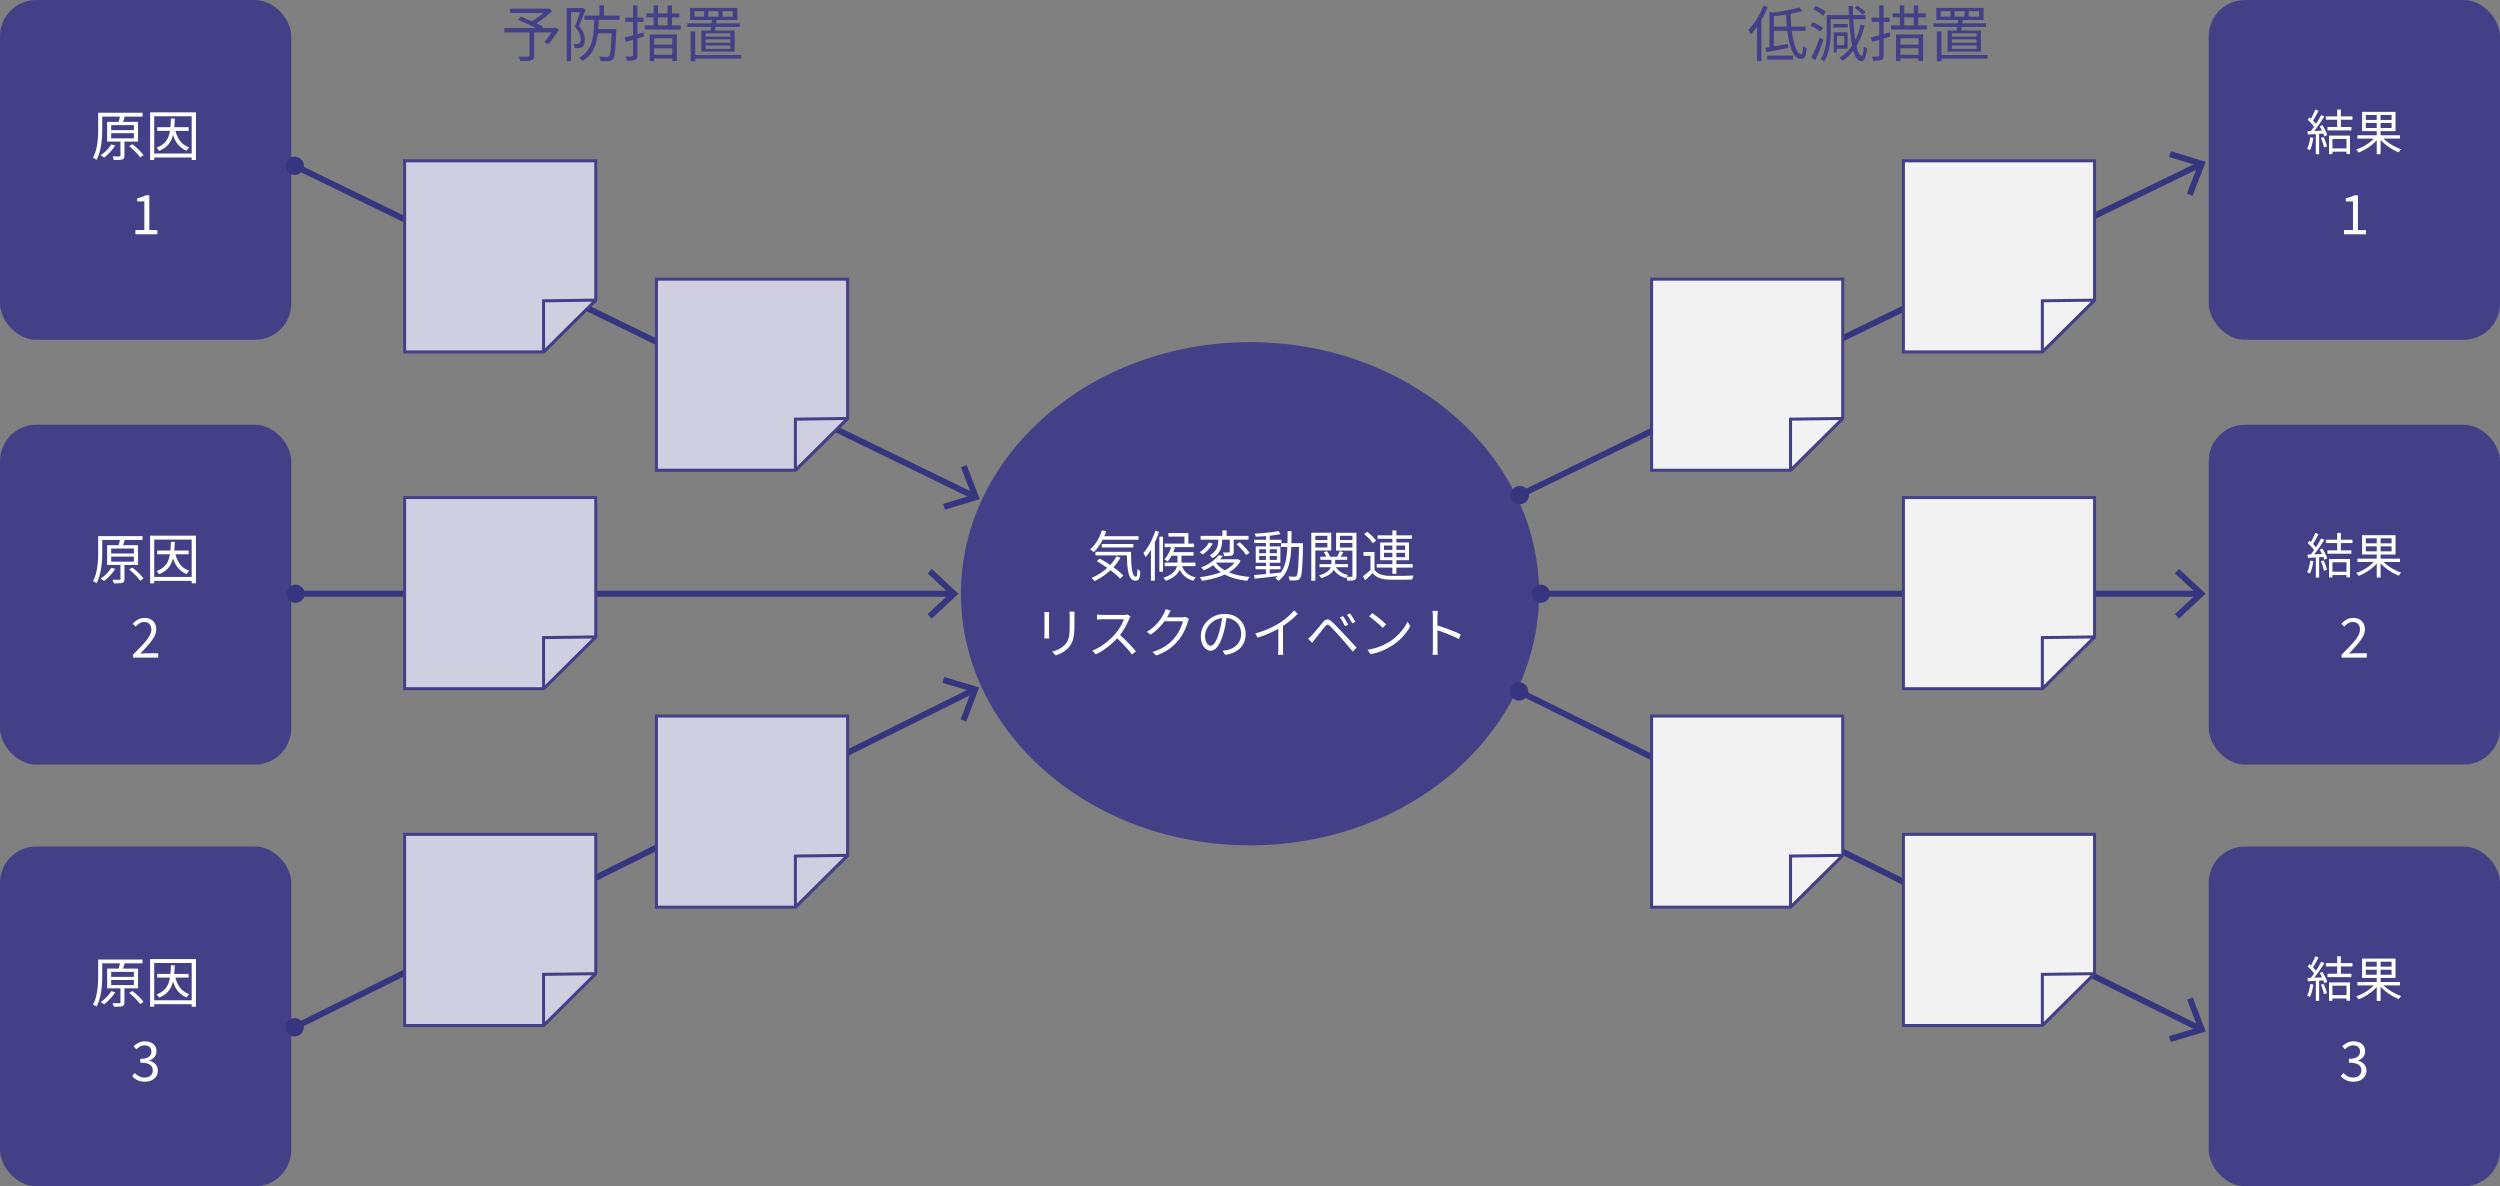 <svg xmlns="http://www.w3.org/2000/svg" width="824" height="391" viewBox="0 0 824 391"><rect x="0" y="0" width="824" height="391" fill="#808080" stroke="none"/><defs><style>.st0{fill:#444088}.st1{fill:#d0cfe1}.st1,.st2{stroke:#444088}.st1,.st2,.st3{stroke-miterlimit:10}.st2{fill:#f2f2f2}.st4{fill:#fff}.st3{fill:none;stroke:#363580;stroke-width:2px}.st5{fill:#363580}</style></defs><g id="Grafik"><path class="st0" d="M412 278.624c52.533 0 95.274-37.201 95.274-82.928s-42.74-82.928-95.274-82.928-95.274 37.201-95.274 82.928 42.74 82.928 95.274 82.928"/><rect class="st0" width="96" height="112" rx="11.96" ry="11.96"/><rect class="st0" x="728" width="96" height="112" rx="11.96" ry="11.96"/><rect class="st0" y="140" width="96" height="112" rx="11.96" ry="11.96"/><rect class="st0" x="728" y="140" width="96" height="112" rx="11.96" ry="11.96"/><rect class="st0" y="279" width="96" height="112" rx="11.96" ry="11.96"/><rect class="st0" x="728" y="279" width="96" height="112" rx="11.96" ry="11.96"/><path class="st3" d="M320.968 163.551L96.999 54.592"/><path class="st5" d="M318.587 153.297l-1.868.72 3.559 9.197-9.433 2.878.586 1.914 11.488-3.508-4.332-11.201zM98.45 51.953a3.008 3.008 0 10-2.632 5.41 3.008 3.008 0 002.632-5.41z"/><path class="st3" d="M313.731 195.697H97.287"/><path class="st5" d="M307.104 187.517l-1.364 1.465 7.223 6.713-7.223 6.715 1.364 1.464 8.796-8.179-8.796-8.178z"/><circle class="st5" cx="97.437" cy="195.697" r="3.008"/><path class="st3" d="M320.791 227.526L96.989 338.648"/><path class="st5" d="M311.218 223.147l-.57 1.918 9.455 2.801-3.484 9.226 1.873.706 4.241-11.238-11.515-3.413zM95.786 335.887a3.008 3.008 0 102.675 5.388 3.008 3.008 0 00-2.675-5.388z"/><path class="st3" d="M725.049 54.29L500.816 163.251"/><path class="st5" d="M715.514 49.829l-.587 1.914 9.431 2.88-3.563 9.197 1.868.721 4.336-11.201-11.485-3.511zM499.636 160.48a3.008 3.008 0 102.63 5.411 3.008 3.008 0 00-2.63-5.411z"/><path class="st3" d="M724.831 195.697H507.699"/><path class="st5" d="M718.204 187.517l-1.364 1.465 7.223 6.713-7.223 6.714 1.364 1.465 8.796-8.179-8.796-8.178z"/><circle class="st5" cx="507.85" cy="195.697" r="3.008"/><path class="st3" d="M725.056 339.037L500.561 227.83"/><path class="st5" d="M722.749 328.766l-1.873.707 3.493 9.222-9.453 2.81.572 1.918 11.513-3.425-4.252-11.232zM502.03 225.201a3.008 3.008 0 10-2.67 5.392 3.008 3.008 0 002.67-5.392z"/><g><path class="st1" d="M133.363 164v63h45.795l17.205-17.076V164h-63z"/><path class="st1" d="M196.207 210.079l-16.693 16.568a.209.209 0 01-.356-.148v-16.348l16.985-.224a.089.089 0 01.064.152z"/></g><g><path class="st1" d="M133.363 53v63h45.795l17.205-17.076V53h-63z"/><path class="st1" d="M196.207 99.079l-16.693 16.568a.209.209 0 01-.356-.148V99.151l16.985-.224a.089.089 0 01.064.152z"/></g><g><path class="st1" d="M216.363 92v63h45.795l17.205-17.076V92h-63z"/><path class="st1" d="M279.207 138.079l-16.693 16.568a.209.209 0 01-.356-.148v-16.348l16.985-.224a.089.089 0 01.064.152z"/></g><g><path class="st1" d="M133.363 275v63h45.795l17.205-17.076V275h-63z"/><path class="st1" d="M196.207 321.079l-16.693 16.568a.209.209 0 01-.356-.148v-16.348l16.985-.224a.089.089 0 01.064.152z"/></g><g><path class="st1" d="M216.363 236v63h45.795l17.205-17.076V236h-63z"/><path class="st1" d="M279.207 282.079l-16.693 16.568a.209.209 0 01-.356-.148v-16.348l16.985-.224a.089.089 0 01.064.152z"/></g><g><path class="st2" d="M544.363 92v63h45.795l17.205-17.076V92h-63z"/><path class="st2" d="M607.207 138.079l-16.693 16.568a.209.209 0 01-.356-.148v-16.348l16.985-.224a.089.089 0 01.064.152z"/></g><g><path class="st2" d="M627.363 164v63h45.795l17.205-17.076V164h-63z"/><path class="st2" d="M690.207 210.079l-16.693 16.568a.209.209 0 01-.356-.148v-16.348l16.985-.224a.089.089 0 01.064.152z"/></g><g><path class="st2" d="M627.363 53v63h45.795l17.205-17.076V53h-63z"/><path class="st2" d="M690.207 99.079l-16.693 16.568a.209.209 0 01-.356-.148V99.151l16.985-.224a.089.089 0 01.064.152z"/></g><g><path class="st2" d="M627.363 275v63h45.795l17.205-17.076V275h-63z"/><path class="st2" d="M690.207 321.079l-16.693 16.568a.209.209 0 01-.356-.148v-16.348l16.985-.224a.089.089 0 01.064.152z"/></g><g><path class="st2" d="M544.363 236v63h45.795l17.205-17.076V236h-63z"/><path class="st2" d="M607.207 282.079l-16.693 16.568a.209.209 0 01-.356-.148v-16.348l16.985-.224a.089.089 0 01.064.152z"/></g></g><g id="JP"><path class="st0" d="M581.201 1.856l1.42.42a28.666 28.666 0 01-1.52 3.35c-.588 1.1-1.221 2.137-1.9 3.11s-1.387 1.833-2.12 2.58c-.04-.12-.11-.273-.21-.46s-.207-.377-.32-.57-.217-.343-.311-.45a17.21 17.21 0 001.921-2.26c.612-.853 1.18-1.77 1.7-2.75s.967-1.97 1.34-2.97zm-2.08 5.14l1.42-1.42.02.02v14.54h-1.439V6.996zm2.74 8.76c.959-.146 2.1-.333 3.42-.56s2.66-.467 4.02-.72l.08 1.34c-1.254.253-2.514.497-3.779.729-1.268.233-2.4.443-3.4.63l-.34-1.42zm.6 2.56h8.52v1.34h-8.52v-1.34zm.76-14.52l1.46.48v11.74h-1.46V3.796zm9.78-1.359l1.16 1.16a36.12 36.12 0 01-3.04.75c-1.134.233-2.307.44-3.52.62-1.214.181-2.395.33-3.541.45a3.07 3.07 0 00-.18-.6 7.66 7.66 0 00-.26-.601c.84-.093 1.693-.203 2.56-.33s1.72-.27 2.56-.43c.841-.16 1.627-.323 2.361-.49A17.816 17.816 0 00593 2.437zm-8.96 6.339h11.061v1.38h-11.061v-1.38zm4.64-4.54h1.5c.013 1.507.083 2.943.21 4.31.127 1.367.301 2.624.521 3.771s.473 2.137.76 2.97c.286.833.597 1.483.931 1.95.332.467.666.7 1 .7.213 0 .369-.221.469-.66.101-.44.17-1.146.211-2.12.16.16.356.31.59.45.232.14.437.25.609.33-.066.893-.176 1.593-.33 2.1-.152.507-.363.86-.629 1.06-.268.2-.614.3-1.041.3-.6 0-1.149-.267-1.649-.8s-.937-1.273-1.31-2.22c-.374-.946-.693-2.06-.961-3.34a39.022 39.022 0 01-.619-4.16 57.227 57.227 0 01-.261-4.64zM596.681 8.456l.82-1.1c.399.146.81.327 1.229.54.42.213.82.433 1.2.66.38.227.69.447.931.66l-.881 1.24c-.227-.213-.523-.443-.89-.69s-.76-.487-1.18-.72c-.421-.233-.83-.43-1.23-.59zm.299 10.56c.28-.546.587-1.19.92-1.93.334-.74.667-1.523 1-2.35.334-.827.634-1.633.9-2.42l1.2.8c-.24.72-.514 1.477-.82 2.27s-.616 1.567-.93 2.32c-.313.754-.624 1.45-.931 2.09l-1.34-.78zm.641-15.98l.859-1.08c.387.16.791.357 1.211.59.42.233.816.47 1.189.71.373.24.68.474.92.7l-.9 1.22a6.482 6.482 0 00-.89-.72 26.193 26.193 0 00-1.17-.76 12.257 12.257 0 00-1.22-.66zm4.46 1.94h1.34v5.38c0 .733-.026 1.526-.08 2.38s-.157 1.724-.31 2.61a16.76 16.76 0 01-.66 2.58 9.793 9.793 0 01-1.131 2.29 2.574 2.574 0 00-.329-.27c-.14-.1-.284-.2-.431-.3a1.826 1.826 0 00-.379-.21 9.898 9.898 0 001.31-2.91c.286-1.061.47-2.127.55-3.2s.12-2.063.12-2.97v-5.38zm.819 0h11.98v1.36H602.9v-1.36zm1.361 2.94h4.8v1.16h-4.8v-1.16zm.12 2.74h1.08v6.62h-1.08v-6.62zm.62 0h3.96v5.42h-3.96v-1.18h2.86v-3.08h-2.86v-1.16zm8.22-2.56l1.34.26c-.613 2.68-1.514 4.99-2.699 6.93a14.948 14.948 0 01-4.58 4.75 10.459 10.459 0 00-.67-.7 4.066 4.066 0 00-.351-.3c1.854-1.106 3.343-2.58 4.47-4.42s1.957-4.013 2.49-6.52zm-3.92-6.12h1.4c.026 1.747.09 3.427.189 5.04.1 1.614.233 3.11.4 4.49.166 1.38.366 2.584.6 3.61.233 1.027.486 1.83.76 2.41s.57.877.891.89c.187.014.347-.253.48-.8s.232-1.313.299-2.3c.08.093.19.189.33.29.141.1.283.189.431.27.146.08.26.14.34.18-.134 1.08-.3 1.92-.5 2.52s-.417 1.017-.649 1.25c-.234.233-.478.35-.73.35-.6-.027-1.123-.343-1.57-.95s-.823-1.463-1.13-2.57-.563-2.417-.771-3.93c-.206-1.513-.373-3.18-.5-5s-.217-3.737-.27-5.75zm1.98.66l.84-.78c.493.293.996.643 1.51 1.05s.91.777 1.189 1.11l-.879.86c-.268-.333-.654-.71-1.16-1.13-.508-.42-1.008-.79-1.5-1.11zM616.602 12.356c.812-.2 1.775-.453 2.889-.76a247.64 247.64 0 003.391-.96l.18 1.38c-1.053.32-2.106.637-3.16.95l-2.859.851-.439-1.46zm.239-6.54h6v1.42h-6v-1.42zm2.559-4.04h1.44v16.5c0 .413-.057.729-.17.95s-.304.383-.569.49c-.24.12-.58.197-1.021.23s-1 .05-1.681.05a3.615 3.615 0 00-.18-.68 6.2 6.2 0 00-.279-.68c.466.013.896.02 1.289.02h.791c.133-.014.229-.047.289-.1.061-.053.09-.146.09-.28v-16.5zm3.861 6.6h11.841v1.36h-11.841v-1.36zm.54-3.96h10.9v1.32h-10.9v-1.32zm1.12 6.94h8.94v8.76h-1.5v-7.5h-6v7.54h-1.44v-8.8zm.8 3.34h7.2v1.22h-7.2v-1.22zm0 3.34h7.141v1.24h-7.141v-1.24zm.46-16.26h1.46v7.32h-1.46v-7.32zm4.6 0h1.459v7.32h-1.459v-7.32zM637.281 7.696h17.3v1.18h-17.3v-1.18zm.94-5.08h15.561v3.98h-15.561v-3.98zm.16 7.74h1.52v9.84h-1.52v-9.84zm.64 7.78h16.08v1.2h-16.08v-1.2zm.64-14.44v1.8h3.18v-1.8h-3.18zm2.26 6.36h11v6.96h-11v-6.96zm1.42.92v1.08h8.14v-1.08h-8.14zm0 1.98v1.12h8.14v-1.12h-8.14zm0 2.02v1.12h8.14v-1.12h-8.14zm.88-11.28v1.8h3.301v-1.8h-3.301zm1.259 2.6l1.5.12c-.093.68-.203 1.403-.33 2.17-.127.767-.25 1.417-.369 1.95h-1.461c.121-.573.24-1.253.36-2.04.12-.786.22-1.52.3-2.2zm3.42-2.6v1.8h3.381v-1.8H648.9zM166.225 9.236h16.74v1.44h-16.74v-1.44zm1.879-6.38h12.64v1.399h-12.64V2.856zm2.741 3.72l.8-1.12c.573.24 1.197.504 1.87.79.673.287 1.343.577 2.01.87.667.293 1.297.58 1.89.86.594.28 1.104.534 1.53.76l-.819 1.28a33.23 33.23 0 00-1.48-.78c-.587-.293-1.213-.597-1.88-.91a110.645 110.645 0 00-3.92-1.75zm3.679 3.76h1.54v7.96c0 .467-.066.817-.199 1.05-.135.233-.388.403-.761.51-.347.12-.817.193-1.41.22a52.3 52.3 0 01-2.229.04c-.041-.227-.117-.477-.23-.75s-.223-.51-.33-.71c.453.013.896.023 1.33.03.434.006.811.006 1.131 0 .319-.007.546-.01.68-.01.186-.013.312-.047.379-.1.067-.053.101-.153.101-.3v-7.94zm5.661-7.48h.38l.34-.08 1.08.82a22.95 22.95 0 01-1.869 1.7 29.84 29.84 0 01-4.311 2.94 2.23 2.23 0 00-.27-.34l-.351-.37a2.457 2.457 0 00-.319-.29c.626-.333 1.275-.733 1.949-1.2s1.311-.95 1.91-1.45 1.086-.963 1.46-1.39v-.34zm2.259 6.38h.3l.28-.1 1.2.54c-.52.88-1.094 1.767-1.721 2.66-.627.894-1.246 1.64-1.859 2.24l-1.24-.74c.334-.36.688-.78 1.061-1.26s.729-.983 1.07-1.51c.34-.527.643-1.037.909-1.53v-.3zM186.805 2.636h5.1v1.36h-3.68v16.18h-1.42V2.636zm4.66 0h.26l.24-.08 1.02.62a66.01 66.01 0 01-.67 1.79c-.246.634-.493 1.264-.74 1.891-.246.627-.49 1.213-.729 1.76.772.854 1.282 1.65 1.53 2.39.246.74.369 1.431.369 2.07 0 .547-.062 1.027-.189 1.44-.127.414-.337.72-.631.92a1.97 1.97 0 01-.5.26 2.879 2.879 0 01-.579.14c-.214.014-.45.023-.71.03s-.51.003-.75-.01a3.98 3.98 0 00-.12-.69 2.668 2.668 0 00-.261-.67c.24.014.467.02.681.02h.58c.253 0 .479-.066.68-.2.16-.106.271-.29.33-.55s.091-.543.091-.85c0-.56-.127-1.187-.381-1.88s-.76-1.44-1.52-2.24c.186-.453.377-.943.57-1.47.192-.526.376-1.05.549-1.57l.49-1.47c.153-.46.283-.87.391-1.23v-.42zm4.42 3.301h1.5a69.083 69.083 0 01-.25 4.39c-.127 1.407-.367 2.724-.721 3.95s-.887 2.337-1.6 3.33-1.684 1.83-2.91 2.51a2.914 2.914 0 00-.439-.58 4.74 4.74 0 00-.561-.52c1.146-.626 2.051-1.396 2.711-2.31a9.539 9.539 0 001.459-3.07c.313-1.133.521-2.35.62-3.65.101-1.3.163-2.65.19-4.05zm-3.281-.801h11.601v1.42h-11.601v-1.42zm3.96 4.46h5.58v1.38h-5.58v-1.38zm5.061 0h1.479v.7a147.413 147.413 0 01-.181 3.95 67.763 67.763 0 01-.209 2.69c-.074.707-.164 1.26-.271 1.66s-.239.687-.399.86a1.647 1.647 0 01-.601.48 2.517 2.517 0 01-.78.18c-.293.04-.689.057-1.189.05s-1.018-.023-1.551-.05c-.013-.227-.059-.477-.139-.75s-.188-.517-.32-.73a39.369 39.369 0 002.539.101c.334.013.58-.067.74-.24.146-.173.273-.557.381-1.15.105-.593.199-1.493.279-2.7.08-1.207.153-2.797.221-4.771v-.28zm-4.041-7.84h1.5v3.9h-1.5v-3.9zM205.845 12.356c.813-.2 1.776-.453 2.89-.76a251.74 251.74 0 003.391-.96l.18 1.38a565.7 565.7 0 01-3.16.95l-2.859.851-.44-1.46zm.239-6.54h6v1.42h-6v-1.42zm2.561-4.04h1.439v16.5c0 .413-.057.729-.17.95s-.303.383-.569.49c-.24.12-.58.197-1.021.23-.439.033-1 .05-1.68.05a3.776 3.776 0 00-.18-.68 6.186 6.186 0 00-.28-.68c.466.013.896.02 1.29.02h.79c.133-.014.229-.047.29-.1s.09-.146.09-.28v-16.5zm3.859 6.6h11.841v1.36h-11.841v-1.36zm.541-3.96h10.899v1.32h-10.899v-1.32zm1.119 6.94h8.94v8.76h-1.5v-7.5h-6v7.54h-1.44v-8.8zm.801 3.34h7.199v1.22h-7.199v-1.22zm0 3.34h7.14v1.24h-7.14v-1.24zm.459-16.26h1.461v7.32h-1.461v-7.32zm4.6 0h1.46v7.32h-1.46v-7.32zM226.524 7.696h17.3v1.18h-17.3v-1.18zm.941-5.08h15.56v3.98h-15.56v-3.98zm.16 7.74h1.52v9.84h-1.52v-9.84zm.64 7.78h16.08v1.2h-16.08v-1.2zm.639-14.44v1.8h3.18v-1.8h-3.18zm2.26 6.36h11v6.96h-11v-6.96zm1.42.92v1.08h8.141v-1.08h-8.141zm0 1.98v1.12h8.141v-1.12h-8.141zm0 2.02v1.12h8.141v-1.12h-8.141zm.881-11.28v1.8h3.3v-1.8h-3.3zm1.26 2.6l1.5.12a82.09 82.09 0 01-.33 2.17c-.127.767-.25 1.417-.37 1.95h-1.46c.12-.573.24-1.253.359-2.04.121-.786.221-1.52.301-2.2zm3.42-2.6v1.8h3.38v-1.8h-3.38z"/><path class="st4" d="M32.357 37.163h1.332v5.22c0 .744-.021 1.557-.062 2.439-.042.882-.129 1.788-.261 2.718s-.324 1.836-.576 2.718-.582 1.695-.99 2.439c-.084-.084-.198-.168-.342-.252s-.291-.168-.44-.252a2.316 2.316 0 00-.388-.181c.396-.708.708-1.473.937-2.295.228-.821.398-1.662.513-2.52.114-.858.188-1.698.226-2.521.035-.821.053-1.587.053-2.295v-5.22zm.775 0h13.843v1.26H33.132v-1.26zm3.546 10.422l1.297.378c-.469.756-1.035 1.488-1.701 2.196s-1.33 1.308-1.989 1.8a2.89 2.89 0 00-.315-.261c-.138-.103-.279-.201-.423-.297s-.271-.174-.378-.234a11.346 11.346 0 001.953-1.611 10.976 10.976 0 001.557-1.971zm-1.367-7.416h10.188v6.498H35.311v-6.498zm1.332 1.08v1.638h7.487v-1.638h-7.487zm0 2.664v1.674h7.487v-1.674h-7.487zm3.059 2.07h1.313v5.292c0 .348-.045.621-.135.819-.09.198-.273.345-.549.441-.264.096-.627.152-1.089.171-.462.018-1.042.026-1.737.026a2.75 2.75 0 00-.162-.584 8.608 8.608 0 00-.252-.604c.54.012 1.018.018 1.432.018h.836c.145-.012.237-.039.279-.081.042-.042.063-.117.063-.225v-5.274zm-.126-7.83l1.566.162c-.133.468-.277.93-.433 1.386-.156.456-.3.852-.433 1.188l-1.332-.198c.084-.24.166-.51.244-.81.078-.3.152-.603.225-.909.072-.306.126-.579.162-.818zm3.006 10.026l1.025-.647c.457.336.922.72 1.396 1.151.474.433.915.861 1.323 1.287.408.426.731.819.972 1.179l-1.116.738c-.228-.36-.539-.759-.936-1.197s-.828-.875-1.296-1.314a26.062 26.062 0 00-1.368-1.197zM49.477 37.019h15.102v15.713h-1.404V38.315H50.827v14.417h-1.35V37.019zm.791 13.59H63.75v1.296H50.268v-1.296zm6.066-11.538h1.277a43.484 43.484 0 01-.27 3.636c-.132 1.104-.369 2.097-.711 2.979a6.781 6.781 0 01-1.521 2.34c-.672.678-1.572 1.245-2.699 1.701a2.81 2.81 0 00-.36-.549 4.354 4.354 0 00-.45-.495c1.057-.407 1.893-.911 2.512-1.512.617-.6 1.08-1.299 1.386-2.097s.513-1.698.621-2.7.18-2.103.216-3.303zm-4.518 2.844h10.367v1.224H51.816v-1.224zm5.905.684c.299 1.488.818 2.739 1.557 3.753s1.767 1.749 3.086 2.205a2.722 2.722 0 00-.305.324 4.815 4.815 0 00-.297.405c-.091.138-.172.267-.244.387-.924-.384-1.713-.894-2.367-1.53s-1.185-1.404-1.592-2.304c-.408-.9-.727-1.92-.955-3.06l1.117-.181zM44.625 77.207v-1.368h2.952v-9.468h-2.358v-1.044a9.983 9.983 0 001.539-.396 6.639 6.639 0 001.197-.559h1.26v11.466h2.646v1.368h-7.236zM772.589 77.207v-1.368h2.952v-9.468h-2.357v-1.044c.587-.108 1.1-.24 1.538-.396a6.67 6.67 0 001.197-.559h1.26v11.466h2.646v1.368h-7.235zM32.357 176.702h1.332v5.22c0 .744-.021 1.557-.062 2.439-.042.882-.129 1.788-.261 2.718s-.324 1.836-.576 2.718-.582 1.695-.99 2.439c-.084-.084-.198-.168-.342-.252s-.291-.168-.44-.252a2.316 2.316 0 00-.388-.181c.396-.708.708-1.473.937-2.295.228-.821.398-1.661.513-2.52s.188-1.698.226-2.521c.035-.821.053-1.587.053-2.295v-5.22zm.775 0h13.843v1.26H33.132v-1.26zm3.546 10.422l1.297.378c-.469.756-1.035 1.488-1.701 2.196s-1.33 1.308-1.989 1.8a2.89 2.89 0 00-.315-.261 10.676 10.676 0 00-.423-.298 5.402 5.402 0 00-.378-.233 11.393 11.393 0 001.953-1.611 10.976 10.976 0 001.557-1.971zm-1.367-7.416h10.188v6.498H35.311v-6.498zm1.332 1.08v1.638h7.487v-1.638h-7.487zm0 2.664v1.674h7.487v-1.674h-7.487zm3.059 2.069h1.313v5.293c0 .348-.045.621-.135.818-.09.198-.273.345-.549.441-.264.096-.627.152-1.089.171-.462.018-1.042.026-1.737.026a2.75 2.75 0 00-.162-.584 8.608 8.608 0 00-.252-.604c.54.012 1.018.018 1.432.018h.836c.145-.012.237-.039.279-.08.042-.043.063-.117.063-.226v-5.274zm-.126-7.829l1.566.161c-.133.469-.277.931-.433 1.387-.156.456-.3.852-.433 1.188l-1.332-.197c.084-.24.166-.51.244-.811.078-.3.152-.603.225-.909.072-.306.126-.579.162-.818zm3.006 10.026l1.025-.647c.457.336.922.72 1.396 1.151.474.433.915.861 1.323 1.287.408.427.731.819.972 1.179l-1.116.738a9.066 9.066 0 00-.936-1.197c-.396-.438-.828-.875-1.296-1.313s-.925-.837-1.368-1.197zM49.477 176.559h15.102v15.713h-1.404v-14.418H50.827v14.418h-1.35v-15.713zm.791 13.589H63.75v1.296H50.268v-1.296zm6.066-11.538h1.277a43.516 43.516 0 01-.27 3.636c-.132 1.104-.369 2.097-.711 2.979a6.772 6.772 0 01-1.521 2.34c-.672.679-1.572 1.246-2.699 1.701a2.87 2.87 0 00-.36-.549 4.354 4.354 0 00-.45-.495c1.057-.407 1.893-.911 2.512-1.512.617-.6 1.08-1.299 1.386-2.097s.513-1.698.621-2.7.18-2.103.216-3.303zm-4.518 2.844h10.367v1.224H51.816v-1.224zm5.905.684c.299 1.488.818 2.739 1.557 3.753.738 1.015 1.767 1.75 3.086 2.205a2.722 2.722 0 00-.305.324 4.983 4.983 0 00-.297.405c-.091.138-.172.267-.244.387-.924-.384-1.713-.894-2.367-1.53a7.451 7.451 0 01-1.592-2.304c-.408-.899-.727-1.92-.955-3.06l1.117-.181zM43.833 216.748v-.972a103.298 103.298 0 003.294-3.394c.9-.978 1.584-1.859 2.053-2.646.467-.786.701-1.527.701-2.224 0-.491-.087-.927-.261-1.305a1.932 1.932 0 00-.802-.882c-.359-.21-.815-.315-1.367-.315-.54 0-1.041.15-1.503.45s-.873.66-1.233 1.08l-.953-.918a6.719 6.719 0 011.709-1.422c.612-.348 1.338-.522 2.178-.522.793 0 1.474.156 2.043.469.57.312 1.015.75 1.332 1.313.318.564.478 1.224.478 1.98 0 .804-.228 1.62-.685 2.448-.455.827-1.08 1.694-1.871 2.601a107.41 107.41 0 01-2.7 2.961c.336-.024.696-.051 1.08-.081a14.4 14.4 0 011.079-.045h3.727v1.422h-8.298zM32.357 316.251h1.332v5.22c0 .744-.021 1.557-.062 2.439-.042.882-.129 1.788-.261 2.718s-.324 1.836-.576 2.718-.582 1.695-.99 2.439c-.084-.084-.198-.168-.342-.252s-.291-.168-.44-.252a2.316 2.316 0 00-.388-.181c.396-.708.708-1.473.937-2.295.228-.821.398-1.661.513-2.52s.188-1.698.226-2.521c.035-.821.053-1.587.053-2.295v-5.22zm.775 0h13.843v1.26H33.132v-1.26zm3.546 10.422l1.297.378c-.469.756-1.035 1.488-1.701 2.196s-1.33 1.308-1.989 1.8a2.89 2.89 0 00-.315-.261 10.676 10.676 0 00-.423-.298 5.402 5.402 0 00-.378-.233 11.393 11.393 0 001.953-1.611 10.976 10.976 0 001.557-1.971zm-1.367-7.416h10.188v6.498H35.311v-6.498zm1.332 1.08v1.638h7.487v-1.638h-7.487zm0 2.664v1.674h7.487v-1.674h-7.487zm3.059 2.069h1.313v5.293c0 .348-.045.621-.135.818-.09.198-.273.345-.549.441-.264.096-.627.152-1.089.171-.462.018-1.042.026-1.737.026a2.75 2.75 0 00-.162-.584 8.608 8.608 0 00-.252-.604c.54.012 1.018.018 1.432.018h.836c.145-.012.237-.039.279-.08.042-.043.063-.117.063-.226v-5.274zm-.126-7.829l1.566.161c-.133.469-.277.931-.433 1.387-.156.456-.3.852-.433 1.188l-1.332-.197c.084-.24.166-.51.244-.811.078-.3.152-.603.225-.909.072-.306.126-.579.162-.818zm3.006 10.026l1.025-.647c.457.336.922.72 1.396 1.151.474.433.915.861 1.323 1.287.408.427.731.819.972 1.179l-1.116.738a9.066 9.066 0 00-.936-1.197c-.396-.438-.828-.875-1.296-1.313s-.925-.837-1.368-1.197zM49.477 316.107h15.102v15.713h-1.404v-14.418H50.827v14.418h-1.35v-15.713zm.791 13.59H63.75v1.296H50.268v-1.296zm6.066-11.538h1.277a43.516 43.516 0 01-.27 3.636c-.132 1.104-.369 2.097-.711 2.979a6.772 6.772 0 01-1.521 2.34c-.672.679-1.572 1.246-2.699 1.701a2.87 2.87 0 00-.36-.549 4.354 4.354 0 00-.45-.495c1.057-.407 1.893-.911 2.512-1.512.617-.6 1.08-1.299 1.386-2.097s.513-1.698.621-2.7.18-2.103.216-3.303zm-4.518 2.844h10.367v1.224H51.816v-1.224zm5.905.684c.299 1.488.818 2.739 1.557 3.753.738 1.015 1.767 1.75 3.086 2.205a2.722 2.722 0 00-.305.324 4.983 4.983 0 00-.297.405c-.091.138-.172.267-.244.387-.924-.384-1.713-.894-2.367-1.53a7.451 7.451 0 01-1.592-2.304c-.408-.899-.727-1.92-.955-3.06l1.117-.181zM47.775 356.527c-.685 0-1.287-.084-1.81-.252s-.981-.391-1.377-.666a5.838 5.838 0 01-1.026-.9l.847-1.062c.384.396.837.748 1.358 1.054.522.306 1.155.459 1.899.459.528 0 .993-.097 1.396-.288a2.24 2.24 0 00.944-.819c.228-.354.343-.771.343-1.251 0-.516-.13-.963-.388-1.341-.259-.378-.687-.672-1.287-.882s-1.41-.315-2.43-.315v-1.278c.911 0 1.632-.104 2.159-.314.529-.21.91-.498 1.144-.864a2.21 2.21 0 00.351-1.215c0-.624-.197-1.118-.594-1.485-.396-.365-.941-.549-1.638-.549-.528 0-1.022.123-1.485.369a5.017 5.017 0 00-1.25.945l-.883-1.044a7.768 7.768 0 011.646-1.144c.595-.306 1.27-.459 2.025-.459.744 0 1.407.127 1.989.379s1.038.62 1.368 1.106.495 1.071.495 1.755c0 .78-.216 1.422-.648 1.926-.432.504-.996.883-1.692 1.135v.071c.517.133.984.343 1.404.63.42.288.756.651 1.008 1.09.252.438.379.957.379 1.557 0 .768-.192 1.422-.576 1.962-.385.54-.895.957-1.53 1.251s-1.351.441-2.142.441zM771.797 216.748v-.972a103.16 103.16 0 003.293-3.394c.9-.978 1.584-1.859 2.053-2.646.468-.786.701-1.527.701-2.224 0-.491-.086-.927-.26-1.305-.175-.378-.441-.672-.802-.882s-.815-.315-1.368-.315c-.539 0-1.041.15-1.502.45-.463.3-.873.66-1.234 1.08l-.953-.918a6.706 6.706 0 011.71-1.422c.612-.348 1.338-.522 2.178-.522.792 0 1.474.156 2.043.469.569.312 1.015.75 1.332 1.313.317.564.478 1.224.478 1.98 0 .804-.229 1.62-.685 2.448-.456.827-1.08 1.694-1.872 2.601s-1.691 1.893-2.699 2.961c.336-.024.695-.051 1.08-.081.383-.029.743-.045 1.079-.045h3.726v1.422h-8.297zM775.738 356.527c-.684 0-1.287-.084-1.809-.252a5.181 5.181 0 01-1.377-.666 5.802 5.802 0 01-1.026-.9l.847-1.062c.383.396.836.748 1.358 1.054s1.155.459 1.899.459c.527 0 .992-.097 1.395-.288s.717-.465.945-.819c.228-.354.342-.771.342-1.251 0-.516-.129-.963-.387-1.341-.259-.378-.688-.672-1.287-.882-.601-.21-1.41-.315-2.43-.315v-1.278c.911 0 1.631-.104 2.159-.314s.909-.498 1.144-.864.351-.771.351-1.215c0-.624-.198-1.118-.594-1.485-.396-.365-.942-.549-1.638-.549-.529 0-1.023.123-1.485.369s-.88.562-1.251.945l-.883-1.044a7.8 7.8 0 011.647-1.144c.595-.306 1.269-.459 2.025-.459.743 0 1.407.127 1.989.379s1.037.62 1.367 1.106.496 1.071.496 1.755c0 .78-.217 1.422-.648 1.926s-.996.883-1.692 1.135v.071c.517.133.983.343 1.404.63.42.288.756.651 1.008 1.09.252.438.378.957.378 1.557 0 .768-.191 1.422-.576 1.962-.384.54-.895.957-1.529 1.251-.637.294-1.351.441-2.143.441z"/><g><path class="st4" d="M761.456 45.245l1.024.176c-.107.758-.256 1.502-.448 2.232s-.416 1.352-.673 1.864a1.958 1.958 0 00-.279-.16l-.352-.168a2.865 2.865 0 00-.328-.136c.277-.491.498-1.075.664-1.752.165-.677.295-1.363.392-2.056zm-.88-2a284.827 284.827 0 005.6-.224l-.016.992c-.992.064-1.969.125-2.928.184-.961.059-1.814.104-2.561.136l-.096-1.088zm.031-3.776l.593-.8a15.547 15.547 0 011.76 1.704c.256.294.453.558.592.792l-.64.928a6.912 6.912 0 00-.6-.848 15.584 15.584 0 00-1.705-1.776zm2.513-3.376l1.071.416c-.191.384-.404.79-.64 1.216a66.34 66.34 0 01-.688 1.224c-.223.39-.441.733-.655 1.032l-.832-.368c.202-.31.411-.669.624-1.08.213-.41.422-.832.624-1.264.202-.433.368-.824.496-1.176zm1.937 1.824l1.055.448a49.325 49.325 0 01-1.239 1.912c-.454.667-.909 1.314-1.368 1.944s-.891 1.173-1.296 1.632l-.769-.4c.31-.362.63-.773.961-1.232a40.27 40.27 0 001.904-2.928c.287-.49.537-.949.752-1.376zm-1.761 5.792h1.088v7.136h-1.088v-7.136zm1.248-2.08l.896-.384a16.067 16.067 0 011.24 2.272c.166.374.285.709.36 1.008l-.944.448c-.085-.298-.207-.64-.367-1.024s-.342-.778-.545-1.184a12.546 12.546 0 00-.64-1.136zm.416 3.84l.896-.304c.234.491.457 1.024.664 1.6.209.576.355 1.072.44 1.488l-.992.336c-.075-.426-.208-.93-.399-1.512a19.126 19.126 0 00-.608-1.608zm1.664-7.104h8.752v1.088h-8.752v-1.088zm.513 3.489h7.871v1.12h-7.871v-1.12zm.511 2.847h6.912v6.048h-1.152v-4.96h-4.641v5.008h-1.119v-6.096zm.608 4.208h5.712v1.088h-5.712v-1.088zm2.08-12.816h1.216v6.272h-1.216v-6.272zM782.943 45.053l1.009.448a12.397 12.397 0 01-1.824 1.937 16.053 16.053 0 01-2.296 1.656c-.816.485-1.624.882-2.424 1.192-.064-.096-.145-.208-.24-.336s-.195-.248-.296-.36c-.102-.111-.2-.21-.296-.296a13.26 13.26 0 001.808-.736 16.494 16.494 0 001.769-1.008c.57-.374 1.093-.773 1.568-1.2.474-.426.882-.858 1.223-1.296zm-5.951-.464h14.031v1.104h-14.031v-1.104zm1.552-7.728h11.024v6.368h-11.024v-6.368zm1.231 1.04v1.632h8.496v-1.632h-8.496zm0 2.624v1.664h8.496v-1.664h-8.496zm3.601-3.264h1.265v13.552h-1.265V37.261zm1.616 7.744c.352.438.775.864 1.271 1.28s1.032.808 1.608 1.176a17.63 17.63 0 001.784 1c.613.299 1.207.544 1.783.736a2.954 2.954 0 00-.287.296 4.891 4.891 0 00-.297.376c-.09.128-.168.24-.231.336a16.364 16.364 0 01-1.8-.856c-.613-.336-1.211-.712-1.792-1.128s-1.128-.861-1.64-1.336a12.44 12.44 0 01-1.345-1.448l.944-.433z"/></g><g><path class="st4" d="M761.456 184.784l1.024.176c-.107.758-.256 1.502-.448 2.232s-.416 1.352-.673 1.864a1.783 1.783 0 00-.279-.16l-.352-.168a3.086 3.086 0 00-.328-.137c.277-.49.498-1.074.664-1.752a20.88 20.88 0 00.392-2.056zm-.88-2a284.827 284.827 0 005.6-.224l-.016.992c-.992.063-1.969.125-2.928.184-.961.059-1.814.104-2.561.136l-.096-1.088zm.031-3.776l.593-.8a15.547 15.547 0 011.76 1.704c.256.294.453.558.592.792l-.64.929a6.915 6.915 0 00-.6-.849 15.615 15.615 0 00-1.705-1.777zm2.513-3.375l1.071.416a31.03 31.03 0 01-.64 1.215c-.234.428-.464.836-.688 1.225-.223.39-.441.733-.655 1.032l-.832-.368c.202-.31.411-.67.624-1.08s.422-.832.624-1.264c.202-.433.368-.824.496-1.176zm1.937 1.823l1.055.448a50.101 50.101 0 01-1.239 1.912 74.135 74.135 0 01-1.368 1.943c-.459.63-.891 1.174-1.296 1.633l-.769-.4c.31-.362.63-.773.961-1.232.33-.458.658-.938.983-1.439.325-.501.632-.997.921-1.488.287-.49.537-.949.752-1.376zm-1.761 5.792h1.088v7.137h-1.088v-7.137zm1.248-2.08l.896-.384a16.067 16.067 0 011.24 2.272c.166.373.285.709.36 1.008l-.944.447c-.085-.298-.207-.64-.367-1.023s-.342-.778-.545-1.184a12.566 12.566 0 00-.64-1.137zm.416 3.84l.896-.304c.234.491.457 1.024.664 1.601.209.576.355 1.071.44 1.487l-.992.336a11.118 11.118 0 00-.399-1.512 19.126 19.126 0 00-.608-1.608zm1.664-7.104h8.752v1.088h-8.752v-1.088zm.513 3.489h7.871v1.119h-7.871v-1.119zm.511 2.847h6.912v6.048h-1.152v-4.96h-4.641v5.008h-1.119v-6.096zm.608 4.208h5.712v1.088h-5.712v-1.088zm2.08-12.815h1.216v6.271h-1.216v-6.271zM782.943 184.592l1.009.448a12.397 12.397 0 01-1.824 1.937 16.053 16.053 0 01-2.296 1.656c-.816.484-1.624.882-2.424 1.191-.064-.096-.145-.208-.24-.336s-.195-.248-.296-.36c-.102-.111-.2-.21-.296-.296a13.39 13.39 0 001.808-.736 16.494 16.494 0 001.769-1.008c.57-.373 1.093-.773 1.568-1.199.474-.427.882-.859 1.223-1.297zm-5.951-.464h14.031v1.104h-14.031v-1.104zm1.552-7.728h11.024v6.368h-11.024V176.4zm1.231 1.04v1.632h8.496v-1.632h-8.496zm0 2.624v1.664h8.496v-1.664h-8.496zm3.601-3.263h1.265v13.552h-1.265v-13.552zm1.616 7.743c.352.438.775.864 1.271 1.28s1.032.809 1.608 1.176c.576.368 1.171.701 1.784 1s1.207.544 1.783.736a2.954 2.954 0 00-.287.296 4.705 4.705 0 00-.297.376c-.09.128-.168.24-.231.336a17.486 17.486 0 01-5.232-3.32 12.435 12.435 0 01-1.345-1.447l.944-.433z"/></g><g><path class="st4" d="M761.456 324.333l1.024.176c-.107.758-.256 1.502-.448 2.232s-.416 1.352-.673 1.864a1.783 1.783 0 00-.279-.16l-.352-.168a3.086 3.086 0 00-.328-.137c.277-.49.498-1.074.664-1.752a20.88 20.88 0 00.392-2.056zm-.88-2a284.827 284.827 0 005.6-.224l-.016.992c-.992.063-1.969.125-2.928.184-.961.059-1.814.104-2.561.136l-.096-1.088zm.031-3.776l.593-.8a15.547 15.547 0 011.76 1.704c.256.294.453.558.592.792l-.64.929a6.915 6.915 0 00-.6-.849 15.615 15.615 0 00-1.705-1.777zm2.513-3.375l1.071.416a31.03 31.03 0 01-.64 1.215c-.234.428-.464.836-.688 1.225-.223.39-.441.733-.655 1.032l-.832-.368c.202-.31.411-.67.624-1.08s.422-.832.624-1.264c.202-.433.368-.824.496-1.176zm1.937 1.823l1.055.448a50.101 50.101 0 01-1.239 1.912 74.135 74.135 0 01-1.368 1.943c-.459.63-.891 1.174-1.296 1.633l-.769-.4c.31-.362.63-.773.961-1.232.33-.458.658-.938.983-1.439.325-.501.632-.997.921-1.488.287-.49.537-.949.752-1.376zm-1.761 5.792h1.088v7.137h-1.088v-7.137zm1.248-2.08l.896-.384a16.067 16.067 0 011.24 2.272c.166.373.285.709.36 1.008l-.944.447c-.085-.298-.207-.64-.367-1.023s-.342-.778-.545-1.184a12.566 12.566 0 00-.64-1.137zm.416 3.84l.896-.304c.234.491.457 1.024.664 1.601.209.576.355 1.071.44 1.487l-.992.336a11.118 11.118 0 00-.399-1.512 19.126 19.126 0 00-.608-1.608zm1.664-7.104h8.752v1.088h-8.752v-1.088zm.513 3.488h7.871v1.119h-7.871v-1.119zm.511 2.848h6.912v6.048h-1.152v-4.96h-4.641v5.008h-1.119v-6.096zm.608 4.208h5.712v1.088h-5.712v-1.088zm2.08-12.815h1.216v6.271h-1.216v-6.271zM782.943 324.141l1.009.448a12.397 12.397 0 01-1.824 1.937 16.053 16.053 0 01-2.296 1.656c-.816.484-1.624.882-2.424 1.191-.064-.096-.145-.208-.24-.336s-.195-.248-.296-.36c-.102-.111-.2-.21-.296-.296a13.39 13.39 0 001.808-.736 16.494 16.494 0 001.769-1.008c.57-.373 1.093-.773 1.568-1.199.474-.427.882-.859 1.223-1.297zm-5.951-.464h14.031v1.104h-14.031v-1.104zm1.552-7.728h11.024v6.368h-11.024v-6.368zm1.231 1.04v1.632h8.496v-1.632h-8.496zm0 2.624v1.664h8.496v-1.664h-8.496zm3.601-3.263h1.265v13.552h-1.265V316.35zm1.616 7.743c.352.438.775.864 1.271 1.28s1.032.809 1.608 1.176c.576.368 1.171.701 1.784 1s1.207.544 1.783.736a2.954 2.954 0 00-.287.296 4.705 4.705 0 00-.297.376c-.09.128-.168.24-.231.336a17.486 17.486 0 01-5.232-3.32 12.435 12.435 0 01-1.345-1.447l.944-.433z"/></g><g><path class="st4" d="M363.17 174.789l1.404.307a18.082 18.082 0 01-1.711 3.879c-.708 1.193-1.494 2.193-2.357 2.996a3.723 3.723 0 00-.352-.297 12.77 12.77 0 00-.459-.332 3.492 3.492 0 00-.414-.252c.876-.721 1.65-1.636 2.322-2.746a15.1 15.1 0 001.566-3.555zm4.824 8.586l1.295.433a16.22 16.22 0 01-2.303 3.159c-.9.966-1.876 1.83-2.926 2.592a21.245 21.245 0 01-3.303 1.971 2.609 2.609 0 00-.27-.342 6.904 6.904 0 00-.738-.702 19.235 19.235 0 003.285-1.8 17.397 17.397 0 002.834-2.412c.853-.9 1.561-1.866 2.125-2.898zm-6.931-1.494h10.854v1.17h-10.854v-1.17zm.433 3.097l.972-.864a36.4 36.4 0 012.151 1.251 41.91 41.91 0 012.16 1.449c.701.504 1.352 1.002 1.952 1.494s1.099.96 1.494 1.403l-1.062 1.026c-.385-.444-.867-.918-1.449-1.422s-1.221-1.014-1.917-1.53a45.366 45.366 0 00-2.142-1.494 36.224 36.224 0 00-2.16-1.313zm1.44-8.245h12.33v1.17h-12.33v-1.17zm.198 2.575h10.422v1.134h-10.422v-1.134zm8.28 2.573h1.367c.012 1.177.039 2.26.082 3.25.041.989.119 1.854.233 2.592.114.737.278 1.313.495 1.728.216.414.492.621.828.621.18 0 .299-.237.359-.711s.096-1.095.108-1.863c.144.145.303.291.478.441.174.149.332.272.477.369-.036.744-.102 1.344-.198 1.8s-.246.783-.45.98c-.204.198-.492.303-.863.315-.637 0-1.146-.233-1.53-.702-.384-.468-.675-1.125-.873-1.971s-.33-1.848-.396-3.006a80.005 80.005 0 01-.117-3.844zM380.791 174.934l1.242.342a27.956 27.956 0 01-1.205 3.096 29.425 29.425 0 01-1.521 2.889 16.711 16.711 0 01-1.736 2.403 6.845 6.845 0 00-.433-.944 5.166 5.166 0 00-.271-.441c.541-.6 1.051-1.293 1.53-2.079s.927-1.629 1.341-2.528c.414-.9.766-1.812 1.053-2.736zm-1.439 4.391l1.242-1.242.036.036v13.266h-1.278v-12.06zm2.771-2.429h1.207v11.538h-1.207v-11.538zm5.977 5.633h1.314v2.628a7.65 7.65 0 01-.18 1.593c-.121.559-.357 1.113-.712 1.665s-.87 1.089-1.548 1.611-1.581.993-2.709 1.413c-.084-.156-.207-.33-.369-.522s-.32-.348-.477-.468c1.08-.359 1.932-.762 2.556-1.206.624-.443 1.089-.902 1.396-1.377.306-.474.504-.944.594-1.413.09-.468.135-.906.135-1.313v-2.61zm-2.071-2.303l1.225.27a14.451 14.451 0 01-1.026 2.521c-.42.804-.876 1.482-1.368 2.033a15.492 15.492 0 00-.72-.486 2.806 2.806 0 00-.36-.198 8.417 8.417 0 001.323-1.872c.39-.731.699-1.487.927-2.268zm-2.16-1.063h9.685v1.17h-9.685v-1.17zm.019 6.265h10.116v1.17h-10.116v-1.17zm1.223-9.721h6.57v3.979h-1.277v-2.826h-5.293v-1.152zm.541 6.282h7.739v1.152h-7.739v-1.152zm3.797 4.032c.084.359.219.744.405 1.152.187.407.45.812.792 1.215s.798.771 1.368 1.106c.569.336 1.28.612 2.133.828-.144.12-.291.291-.44.513-.15.223-.273.417-.369.586-.912-.265-1.665-.604-2.26-1.018a6.324 6.324 0 01-1.448-1.359c-.372-.491-.66-.986-.864-1.484s-.366-.963-.486-1.396l1.17-.144zM398.449 178.821l1.297.342a10.59 10.59 0 01-1.485 2.007 9.717 9.717 0 01-1.899 1.611c-.119-.119-.273-.258-.459-.414s-.351-.281-.494-.378c.42-.252.828-.552 1.224-.899a9.065 9.065 0 001.071-1.116c.317-.396.566-.78.746-1.152zm9.019 5.508h.306l.252-.054.883.594a9.461 9.461 0 01-2.205 2.619 13.596 13.596 0 01-3.043 1.881c-1.133.517-2.34.942-3.617 1.278-1.278.336-2.59.6-3.934.792-.035-.108-.093-.24-.171-.396s-.159-.306-.243-.449a1.707 1.707 0 00-.27-.36 34.501 34.501 0 003.824-.666c1.23-.288 2.379-.657 3.447-1.107s2.014-.999 2.836-1.646c.821-.648 1.467-1.397 1.935-2.25v-.234zm-11.737-7.704h15.786v1.26h-15.786v-1.26zm5.905 6.336l1.44.271c-.673.912-1.53 1.779-2.574 2.601-1.045.822-2.299 1.551-3.762 2.188a2.665 2.665 0 00-.244-.352 11.104 11.104 0 00-.314-.369 1.504 1.504 0 00-.307-.27c1.393-.54 2.574-1.176 3.547-1.908.972-.731 1.71-1.451 2.214-2.16zm-.09-5.976h1.278v1.008c0 .456-.033.942-.1 1.458s-.201 1.038-.404 1.566a5.476 5.476 0 01-.937 1.539c-.421.498-.984.969-1.692 1.412a2.214 2.214 0 00-.279-.332 6.052 6.052 0 00-.359-.334 8.103 8.103 0 00-.333-.27c.647-.371 1.163-.773 1.548-1.206.384-.432.666-.876.846-1.332s.297-.899.352-1.332c.054-.432.081-.834.081-1.206v-.972zm-.954 8.208c.636.972 1.503 1.8 2.602 2.484 1.098.684 2.385 1.232 3.86 1.646s3.09.693 4.842.837c-.084.108-.18.237-.288.388a5.546 5.546 0 00-.504.873c-1.8-.192-3.447-.529-4.941-1.009s-2.808-1.116-3.941-1.907a10.29 10.29 0 01-2.799-2.898l1.17-.414zm.521-.864h6.715v1.116h-7.705l.99-1.116zm1.783-9.504h1.386v2.304h-1.386v-2.304zm2.43 2.304h1.313v4.734c0 .336-.042.598-.126.783s-.252.333-.504.441c-.24.096-.57.152-.99.17-.42.019-.93.027-1.529.027a5.907 5.907 0 00-.162-.603 9.887 9.887 0 00-.217-.604c.444.013.846.019 1.207.019h.701c.12-.012.201-.036.243-.072s.063-.102.063-.198v-4.698zm2.232 2.215l1.062-.612c.396.336.799.714 1.207 1.134.407.42.791.837 1.151 1.251s.647.783.864 1.107l-1.135.72c-.191-.336-.461-.714-.81-1.134s-.726-.847-1.134-1.278-.811-.828-1.206-1.188zM413.354 177.903h9v1.062h-9v-1.062zm0 11.646a288.45 288.45 0 012.529-.233 270.551 270.551 0 006.236-.63l.019 1.062c-1.021.12-2.046.243-3.078.369s-2.019.24-2.961.342l-2.565.279-.18-1.188zm8.009-14.543l.666 1.043a34.48 34.48 0 01-2.447.396c-.925.12-1.881.219-2.871.297s-1.936.129-2.836.153a2.977 2.977 0 00-.135-.504 8.948 8.948 0 00-.188-.505c.672-.035 1.364-.08 2.079-.135a84.654 84.654 0 002.124-.188 38.374 38.374 0 001.979-.252 23.688 23.688 0 001.629-.306zm-7.523 11.573h8.208v1.044h-8.208v-1.044zm.054-6.479h8.118v5.382h-8.118V180.1zm1.116.935v1.296h5.85v-1.296h-5.85zm0 2.196v1.313h5.85v-1.313h-5.85zm2.25-6.948h1.242v13.23h-1.242v-13.23zm7.128-1.223h1.313a309.88 309.88 0 01-.062 4.14 43.771 43.771 0 01-.243 3.798 19.562 19.562 0 01-.657 3.366 11.147 11.147 0 01-1.277 2.854 8.63 8.63 0 01-2.115 2.259 1.628 1.628 0 00-.27-.343 15.289 15.289 0 00-.369-.351 2.96 2.96 0 00-.352-.278 7.715 7.715 0 001.998-2.08 9.936 9.936 0 001.197-2.664 18.05 18.05 0 00.594-3.168c.114-1.134.184-2.333.207-3.6.023-1.266.036-2.576.036-3.933zm-2.179 3.977h6.498v1.242h-6.498v-1.242zm5.977 0h1.296v.666a303.343 303.343 0 01-.153 4.815c-.054 1.302-.117 2.366-.188 3.194s-.159 1.468-.261 1.918c-.103.449-.231.771-.387.963-.156.239-.33.407-.522.504a1.933 1.933 0 01-.685.18c-.252.036-.576.051-.972.045s-.81-.016-1.241-.027a3.115 3.115 0 00-.127-.656 2.757 2.757 0 00-.27-.64c.443.036.852.058 1.224.063s.642.009.81.009c.145 0 .265-.019.361-.054a.63.63 0 00.27-.217c.119-.144.222-.429.306-.854s.155-1.041.216-1.845.117-1.842.172-3.114c.053-1.271.104-2.819.152-4.644v-.307zM432.199 175.6h1.332v15.804h-1.332V175.6zm.685 2.412h5.058v.936h-5.058v-.936zm.126-2.412h5.76v5.832h-5.76v-.99h4.482v-3.834h-4.482V175.6zm5.814 8.369h1.241v1.801c0 .396-.051.807-.153 1.232-.102.427-.306.853-.611 1.278-.307.426-.762.831-1.368 1.215s-1.413.731-2.421 1.044c-.084-.132-.201-.288-.352-.468s-.297-.324-.44-.432c.924-.253 1.661-.543 2.214-.873.552-.33.963-.669 1.232-1.018.271-.348.447-.695.531-1.044a4.1 4.1 0 00.127-.954v-1.782zm-3.925 1.963h9.396v1.025h-9.396v-1.025zm.289-2.431h8.82v1.009h-8.82v-1.009zm1.134-1.493l1.043-.324c.217.275.417.582.604.918.186.336.32.636.404.899l-1.133.36c-.072-.264-.189-.57-.352-.918s-.352-.66-.566-.936zm3.726 4.355c.323.792.849 1.458 1.575 1.998s1.617.918 2.673 1.134c-.132.12-.273.279-.423.478-.15.197-.268.375-.352.531-1.115-.312-2.059-.799-2.826-1.459a5.81 5.81 0 01-1.691-2.466l1.044-.216zm6.354-10.763v1.008h-4.753v3.852h4.753v1.008h-6.031v-5.867h6.031zm-4.824 6.047l1.224.378c-.216.348-.435.693-.657 1.035s-.423.639-.604.891l-.899-.342c.155-.275.327-.604.513-.98.186-.379.327-.705.424-.981zm-.414-3.635h5.094v.936h-5.094v-.936zm4.59-2.412h1.332v14.166c0 .371-.045.666-.135.882s-.256.384-.496.504c-.228.108-.539.174-.936.198-.396.023-.876.035-1.439.035a4.153 4.153 0 00-.153-.647 5.07 5.07 0 00-.243-.647c.396.012.762.018 1.098.018h.666c.12-.012.201-.042.243-.09.042-.049.063-.132.063-.252v-14.166zM453.025 187.749c.42.66 1.02 1.152 1.801 1.477.779.323 1.697.51 2.754.558a142.805 142.805 0 004.104.027 93.555 93.555 0 002.305-.045 60.326 60.326 0 001.926-.09 5.427 5.427 0 00-.432 1.332c-.504.012-1.101.026-1.791.045-.69.018-1.407.029-2.151.035s-1.463.003-2.159-.009-1.29-.024-1.782-.036c-1.188-.048-2.202-.24-3.042-.576a5.035 5.035 0 01-2.106-1.565c-.396.384-.801.771-1.215 1.161s-.843.783-1.287 1.179l-.701-1.332c.396-.288.824-.621 1.287-.999.461-.378.896-.765 1.305-1.161h1.188zm0-5.813v6.372h-1.314v-5.112h-2.285v-1.26h3.6zm-3.42-5.905l1.026-.756c.372.276.747.588 1.125.936.378.349.726.696 1.044 1.045.318.348.566.672.747.972l-1.099.846a6.43 6.43 0 00-.72-.999 15.662 15.662 0 00-1.017-1.08 13.36 13.36 0 00-1.107-.963zm4.176 9.901h11.844v1.151h-11.844v-1.151zm.271-9.487h11.304v1.134h-11.304v-1.134zm.845 2.358h9.522v5.851h-9.522v-5.851zm1.261 1.009v1.422h6.965v-1.422h-6.965zm0 2.393v1.44h6.965v-1.44h-6.965zm2.772-7.38h1.314v14.31h-1.314v-14.31z"/></g><g><path class="st4" d="M345.827 201.756l-.046.611c-.018.24-.026.469-.026.685v6.012c0 .228.009.471.026.729l.046.639h-1.656c.024-.145.045-.345.063-.604.018-.258.026-.519.026-.783v-5.993c0-.156-.006-.369-.018-.64a7.376 7.376 0 00-.054-.656h1.638zm8.352-.145l-.036.729c-.012.259-.018.538-.018.838v2.916c0 1.08-.039 1.998-.117 2.754s-.191 1.4-.342 1.935-.346 1.005-.585 1.413a8.49 8.49 0 01-.847 1.188c-.384.456-.824.854-1.322 1.196s-1.006.631-1.521.864c-.516.234-.996.423-1.439.567l-1.17-1.242a10.801 10.801 0 002.349-.873 6.637 6.637 0 001.953-1.521c.323-.371.585-.752.782-1.143.199-.39.349-.825.451-1.305.102-.48.17-1.038.207-1.674.035-.637.054-1.381.054-2.232v-2.844c0-.3-.009-.579-.027-.838-.019-.258-.039-.5-.063-.729h1.692zM372.611 203.231a2.354 2.354 0 00-.226.351c-.09.162-.165.31-.225.441-.229.588-.528 1.239-.9 1.953s-.786 1.419-1.241 2.115a16.238 16.238 0 01-1.44 1.89 25.51 25.51 0 01-2.179 2.169 26.226 26.226 0 01-2.502 1.962 17.747 17.747 0 01-2.735 1.558l-1.152-1.207c.972-.383 1.905-.86 2.8-1.431a22.852 22.852 0 004.617-3.915 17.9 17.9 0 002.296-3.356c.316-.606.549-1.155.692-1.647h-7.021c-.203 0-.435.006-.692.018-.259.013-.492.024-.702.037-.21.012-.352.023-.423.035v-1.638a19.033 19.033 0 001.817.109h6.948c.3 0 .567-.012.802-.036.233-.024.416-.06.549-.108l.918.702zm-3.799 5.796c.492.408 1 .858 1.521 1.35.521.492 1.035 1 1.539 1.521s.972 1.02 1.404 1.494c.432.475.803.902 1.115 1.287l-1.26 1.08c-.42-.576-.924-1.197-1.512-1.863s-1.209-1.332-1.863-1.998-1.311-1.281-1.971-1.845l1.025-1.026zM385.877 201.287c-.156.24-.307.495-.45.766-.144.27-.258.488-.342.656-.36.66-.81 1.371-1.351 2.134-.539.762-1.182 1.515-1.926 2.259s-1.602 1.439-2.574 2.088l-1.241-.936c.78-.456 1.476-.955 2.088-1.494a15.067 15.067 0 001.61-1.639c.463-.552.855-1.08 1.18-1.584s.582-.959.773-1.367c.096-.156.201-.375.315-.657s.194-.537.243-.765l1.674.539zm6.029 2.736c-.084.12-.161.273-.233.459a13.99 13.99 0 00-.18.495 14.507 14.507 0 01-.685 1.971c-.3.714-.66 1.435-1.08 2.16a14.76 14.76 0 01-1.439 2.062 15.557 15.557 0 01-2.926 2.727c-1.133.822-2.547 1.545-4.238 2.169l-1.296-1.17c1.104-.324 2.094-.717 2.97-1.179s1.662-.975 2.357-1.539a13.853 13.853 0 001.854-1.801c.468-.551.897-1.157 1.287-1.817s.723-1.323.999-1.989c.275-.666.475-1.269.594-1.809h-6.678l.576-1.297h5.742a4.6 4.6 0 00.666-.045c.203-.029.371-.074.504-.135l1.205.738zM404.363 202.979a57.182 57.182 0 01-.459 2.934 27.93 27.93 0 01-.711 2.971c-.36 1.235-.76 2.268-1.197 3.096-.438.828-.909 1.452-1.413 1.872s-1.032.63-1.584.63c-.528 0-1.038-.192-1.53-.576s-.895-.938-1.206-1.665c-.312-.726-.468-1.581-.468-2.564s.201-1.914.604-2.79a7.478 7.478 0 011.674-2.331c.713-.678 1.551-1.215 2.511-1.611s1.985-.594 3.078-.594c1.056 0 2.007.174 2.853.521a6.506 6.506 0 012.17 1.432 6.344 6.344 0 011.385 2.105c.324.799.486 1.653.486 2.565 0 1.26-.268 2.37-.801 3.33-.534.96-1.303 1.739-2.305 2.34s-2.217.996-3.645 1.188l-.846-1.332c.288-.037.564-.072.828-.108s.504-.078.72-.126a7.126 7.126 0 001.683-.621 5.744 5.744 0 001.467-1.08c.433-.438.777-.96 1.035-1.566.258-.605.388-1.299.388-2.078 0-.732-.12-1.414-.36-2.043a4.81 4.81 0 00-1.062-1.666 5.029 5.029 0 00-1.709-1.134c-.672-.275-1.44-.414-2.305-.414-.984 0-1.875.181-2.673.54a6.461 6.461 0 00-2.034 1.413 6.519 6.519 0 00-1.287 1.908c-.3.69-.449 1.365-.449 2.024 0 .757.099 1.378.297 1.863.197.486.438.844.72 1.071s.562.342.837.342c.288 0 .582-.141.883-.423.299-.281.605-.738.918-1.368.312-.63.617-1.448.918-2.457.264-.864.488-1.782.674-2.754.187-.972.321-1.926.406-2.862l1.512.019zM413.759 208.775a29.42 29.42 0 004.356-1.53c1.344-.6 2.514-1.212 3.51-1.836a24.033 24.033 0 001.827-1.286 22.19 22.19 0 001.683-1.449 17.68 17.68 0 001.404-1.494l1.206 1.115a22.882 22.882 0 01-1.638 1.584 25.057 25.057 0 01-1.863 1.485c-.654.475-1.336.934-2.043 1.377a36.09 36.09 0 01-2.232 1.224c-.828.421-1.71.816-2.646 1.188-.936.372-1.883.714-2.844 1.026l-.72-1.404zm7.578-2.609l1.548-.469v8.208c0 .229.003.468.01.72.006.252.018.486.035.702s.039.384.063.505h-1.765c.012-.121.027-.289.045-.505a17.734 17.734 0 00.064-1.422v-7.739zM431.165 210.539c.239-.203.452-.396.639-.576.187-.18.399-.389.64-.629.216-.217.465-.492.746-.828l.918-1.09c.33-.39.658-.785.981-1.188.324-.402.624-.766.899-1.089.48-.564.955-.879 1.423-.945.468-.065 1.008.189 1.62.765.371.336.776.729 1.215 1.18.438.449.873.902 1.305 1.359.432.455.822.869 1.17 1.241.408.421.864.903 1.368 1.449l1.548 1.674c.528.57 1.02 1.102 1.477 1.593l-1.242 1.314a95.249 95.249 0 00-1.342-1.611c-.474-.558-.941-1.104-1.403-1.638s-.886-1.017-1.269-1.449c-.265-.3-.559-.624-.883-.972l-.972-1.044c-.324-.349-.627-.672-.909-.972-.281-.301-.52-.541-.711-.721-.348-.336-.633-.492-.855-.468-.222.024-.488.222-.801.594a54.86 54.86 0 00-.738.927 347.978 347.978 0 01-1.727 2.205c-.276.349-.517.648-.72.9a29.777 29.777 0 00-1.026 1.386l-1.351-1.368zm11.483-7.47c.156.216.34.492.549.828.211.336.42.685.631 1.044.209.36.387.684.531.972l-1.062.486a26.554 26.554 0 00-1.07-1.989c-.199-.33-.4-.633-.604-.908l1.025-.433zm2.305-.918c.168.204.359.475.576.81.216.337.432.685.647 1.045.216.359.396.678.54.953l-1.044.504c-.144-.323-.312-.65-.504-.98s-.394-.657-.603-.98a14.164 14.164 0 00-.621-.883l1.008-.468zM450.749 214.14a18.519 18.519 0 002.889-.648c.87-.275 1.665-.588 2.386-.936.72-.349 1.361-.696 1.926-1.044.924-.576 1.775-1.239 2.556-1.989s1.464-1.526 2.052-2.331c.588-.804 1.057-1.572 1.404-2.304l.863 1.53a16.73 16.73 0 01-1.512 2.268c-.6.768-1.277 1.506-2.033 2.214s-1.59 1.351-2.502 1.926c-.601.372-1.258.738-1.971 1.099a19.2 19.2 0 01-2.341.98 18.25 18.25 0 01-2.763.711l-.954-1.476zm1.548-12.061c.324.216.695.483 1.116.802a47.752 47.752 0 012.52 2.043c.383.336.701.63.953.882l-1.134 1.134a36.665 36.665 0 00-2.07-1.899c-.433-.366-.859-.715-1.279-1.045s-.797-.603-1.133-.818l1.025-1.099zM472.277 213.689v-10.477c0-.252-.013-.558-.037-.918a9.197 9.197 0 00-.107-.953h1.764c-.023.264-.051.576-.08.936-.031.36-.045.672-.045.936v3.771c0 .738.002 1.471.008 2.196s.01 1.403.01 2.034v2.475c0 .192.003.414.009.666s.021.507.045.765c.024.259.042.489.054.693h-1.746c.049-.288.082-.63.1-1.026.018-.396.027-.762.027-1.098zm1.188-7.631c.588.18 1.238.394 1.953.639.714.246 1.443.507 2.188.783.743.276 1.448.556 2.114.837.666.282 1.245.549 1.737.801l-.612 1.53a19.808 19.808 0 00-1.745-.854 90.496 90.496 0 00-1.99-.838 45.673 45.673 0 00-1.961-.746 33.282 33.282 0 00-1.684-.55v-1.602z"/></g></g></svg>